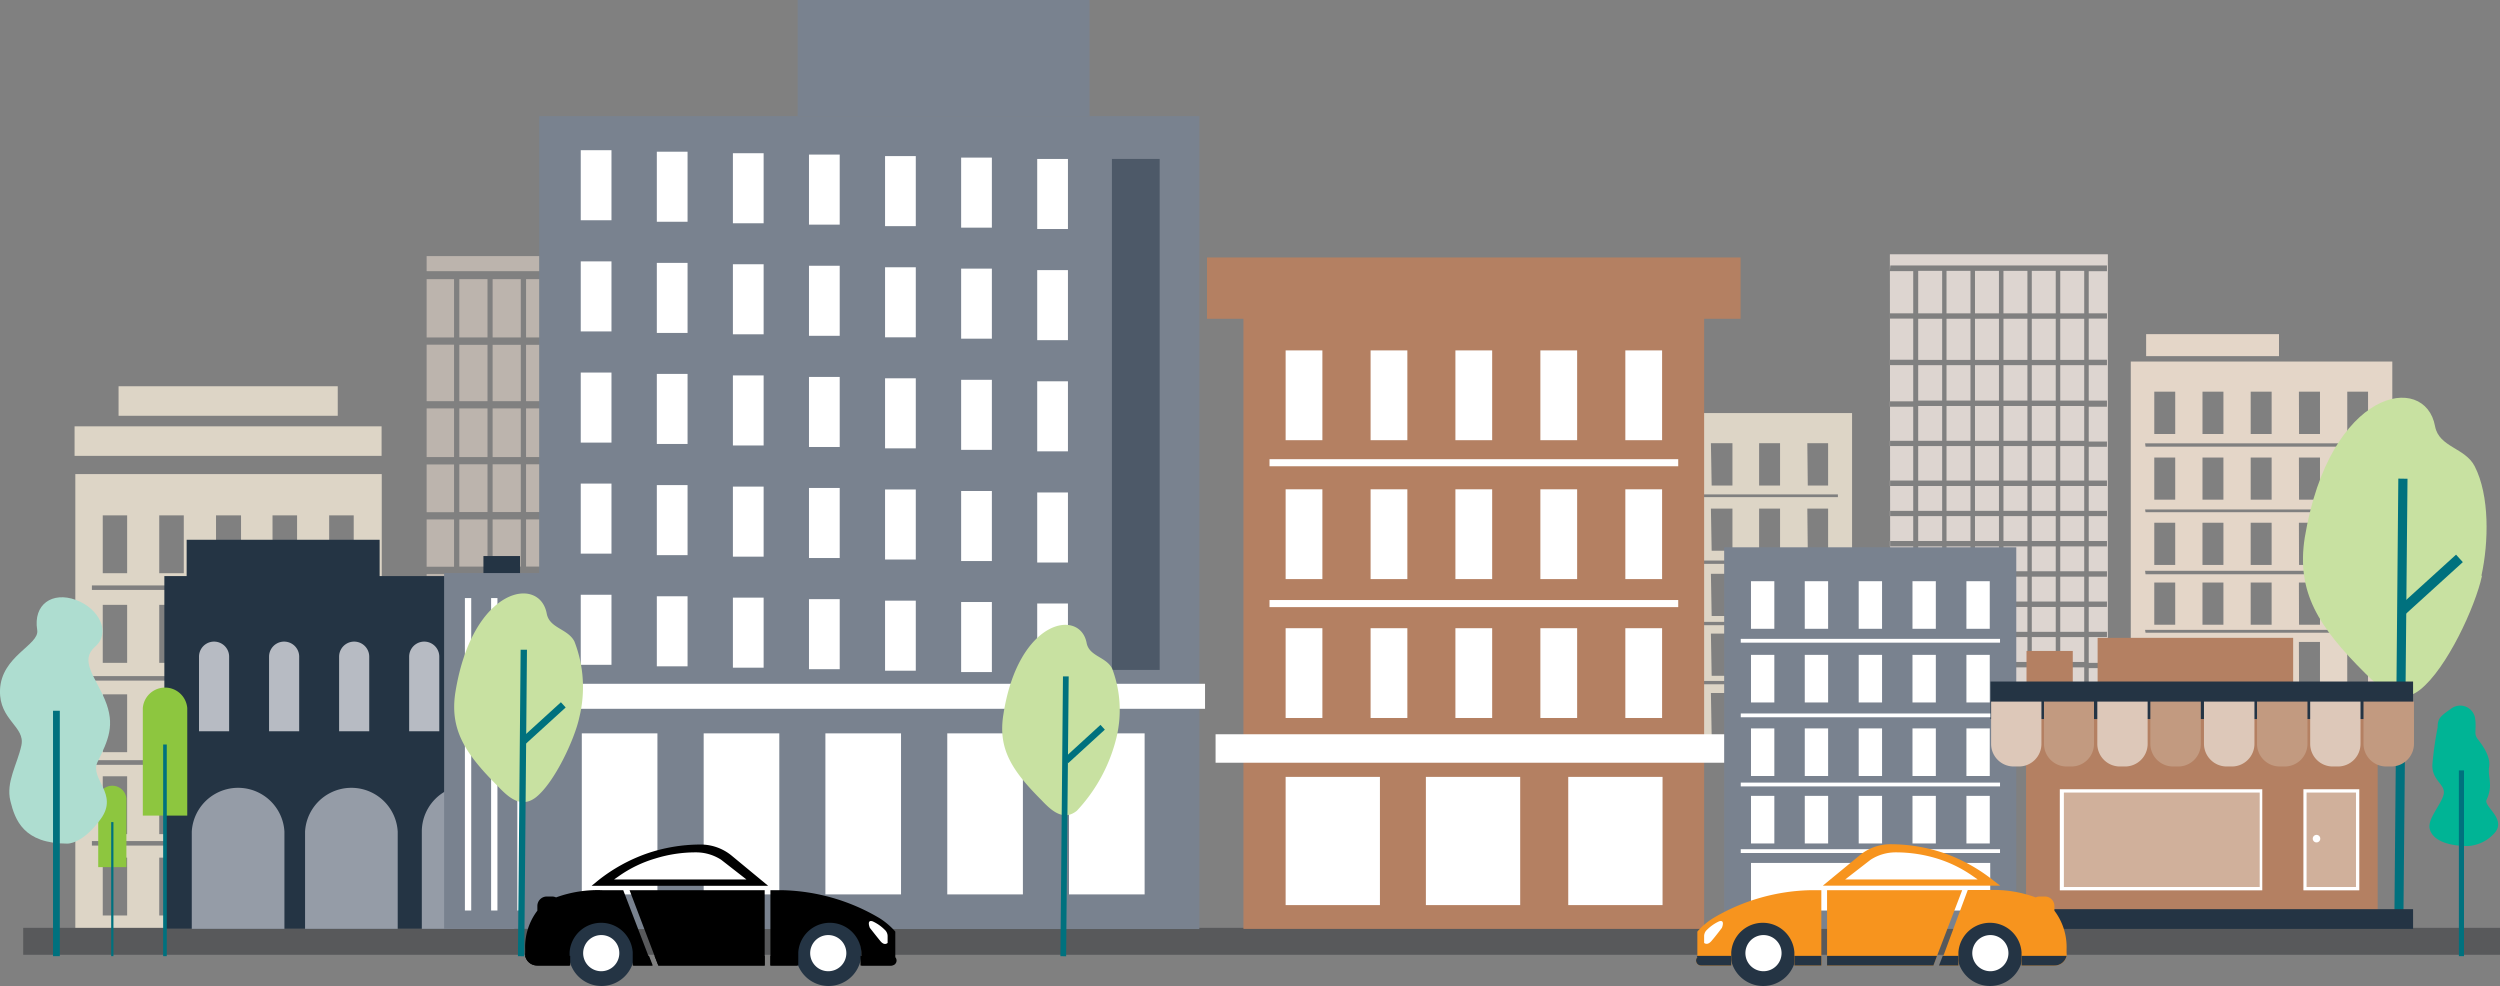 <svg viewBox="0 0 165.95 65.45" xmlns="http://www.w3.org/2000/svg"><rect x="0" y="0" width="165.95" height="65.45" fill="#808080" stroke="none"/><path d="m142.46 22.18h8.82v1.46h-8.82zm.54 20.43h1.39v2.8h-1.39zm3.2 0h1.39v2.8h-1.39zm3.2 0h1.39v2.8h-1.39zm3.2 0h1.4v2.8h-1.39zm3.21 0h1.38v2.8h-1.38zm-13.42-.8h15.41v.19h-15.38zm.61-3.14h1.39v2.8h-1.39zm3.2 0h1.39v2.8h-1.39zm3.2 0h1.39v2.8h-1.39zm3.2 0h1.4v2.8h-1.39zm3.21 0h1.38v2.8h-1.38zm-13.42-.78h15.41v.23h-15.38zm.61-3.19h1.39v2.8h-1.39zm3.2 0h1.39v2.8h-1.39zm3.2 0h1.39v2.8h-1.39zm3.2 0h1.4v2.8h-1.39zm3.21 0h1.38v2.8h-1.38zm-13.42-.88h15.41v.18h-15.38zm.61-3.45h1.39v2.8h-1.39zm3.2 0h1.39v2.8h-1.39zm3.2 0h1.39v2.8h-1.39zm3.2 0h1.4v2.8h-1.39zm3.21 0h1.38v2.8h-1.38zm-13.42-.94h15.41v.22h-15.38zm.61-3.43h1.39v2.81h-1.39zm3.2 0h1.39v2.81h-1.39zm3.2 0h1.39v2.81h-1.39zm3.2 0h1.4v2.81h-1.39zm3.21 0h1.38v2.81h-1.38zm-14.37 20.5h17.36v-22.5h-17.36z" fill="#e4d6c8"/><path d="m4.95 28.3h20.38v1.96h-20.38zm2.92-2.66h14.55v1.96h-14.55zm-1.05 31.29h1.62v3.84h-1.62zm3.75 0h1.63v3.84h-1.63zm3.77 0h1.66v3.84h-1.66zm3.75 0h1.63v3.84h-1.63zm3.76 0h1.63v3.84h-1.63zm-15.75-1.1h18.09v.3h-18.09zm.72-4.3h1.62v3.84h-1.62zm3.75 0h1.63v3.84h-1.63zm3.77 0h1.66v3.84h-1.66zm3.75 0h1.63v3.84h-1.63zm3.76 0h1.63v3.84h-1.63zm-15.75-1.07h18.09v.31h-18.09zm.72-4.37h1.62v3.84h-1.62zm3.75 0h1.63v3.84h-1.63zm3.77 0h1.66v3.84h-1.66zm3.75 0h1.63v3.84h-1.63zm3.76 0h1.63v3.84h-1.63zm-15.75-1.21h18.09v.3h-18.09zm.72-4.73h1.62v3.85h-1.62zm3.75 0h1.63v3.85h-1.63zm3.77 0h1.66v3.85h-1.66zm3.75 0h1.63v3.85h-1.63zm3.76 0h1.63v3.85h-1.63zm-15.75-1.29h18.09v.3h-18.09zm.72-4.65h1.62v3.84h-1.62zm3.75 0h1.63v3.84h-1.63zm3.77 0h1.66v3.84h-1.66zm3.75 0h1.63v3.84h-1.63zm3.76 0h1.63v3.84h-1.63zm-16.85 28.05h20.34v-30.79h-20.34z" fill="#ddd5c6"/><g fill="#bcb4ad"><path d="m32.7 34.48h1.87v3.13h-1.87zm0 6.37h1.87v2.26h-1.87zm0-2.75h1.87v2.26h-1.87zm6.65 16.52h1.87v2.27h-1.87zm-6.65-23.8h1.87v3.17h-1.87zm2.22-7.93h1.87v3.74h-1.87zm2.21 0h1.87v3.74h-1.87zm0 4.22h1.87v3.23h-1.87zm-4.43-4.22h1.87v3.74h-1.87zm0 4.22h1.87v3.23h-1.87zm2.22 30.26h1.87v2.27h-1.87zm-2.22 0h1.87v2.27h-1.87zm6.65-5.51h1.87v2.27h-1.87zm0 5.51h1.87v2.27h-1.87zm-6.65-11.01h1.87v2.27h-1.87zm0-2.75h1.87v2.26h-1.87zm0 5.5h1.87v2.26h-1.87zm0 2.75h1.87v2.27h-1.87zm0 2.76h1.87v2.27h-1.87zm4.43 2.75h1.87v2.27h-1.87zm-2.21-16.52h1.87v2.26h-1.87zm0 8.26h1.87v2.26h-1.87zm0-11.01h1.87v2.26h-1.87zm0 8.26h1.87v2.27h-1.87zm0-2.75h1.87v2.26h-1.87zm-4.43-25.08h1.87v3.87h-1.87zm4.43 12.29h1.87v3.17h-1.87zm0-3.71h1.87v3.23h-1.87zm2.21 3.71h1.87v3.17h-1.87zm-2.21 3.66h1.87v3.13h-1.87zm2.21 6.37h1.87v2.26h-1.87zm0 5.51h1.87v2.27h-1.87zm0-8.26h1.87v2.26h-1.87zm-2.21 13.76h1.87v2.27h-1.87zm2.21-17.38h1.87v3.13h-1.87zm-2.21 20.14h1.87v2.27h-1.87zm2.21-5.51h1.87v2.26h-1.87zm0 5.51h1.87v2.27h-1.87zm0-2.76h1.87v2.27h-1.87zm0-8.25h1.87v2.26h-1.87zm4.43 13.76h1.87v2.27h-1.87zm-11.07-11.01h1.87v2.27h-1.87zm11.07 8.26h1.87v2.27h-1.87zm0-5.51h1.87v2.26h-1.87zm-11.07 8.26h1.87v2.27h-1.87zm0-5.51h1.87v2.27h-1.87zm0-2.75h1.87v2.26h-1.87zm0 5.51h1.87v2.27h-1.87zm11.07-8.26h1.87v2.27h-1.87zm0 5.5h1.87v2.27h-1.87zm0-33.33h1.87v3.87h-1.87zm0 4.36h1.87v3.74h-1.87z"/><path d="m28.32 18h16.89v.49h-1.43v3.91h1.43v.48h-1.43v3.75h1.43v.48h-1.43v3.23h1.43v.49h-1.43v3.17h1.43v.49h-1.43v3.14h1.43v.48h-1.43v2.27h1.43v.48h-1.43v2.27h1.43v.49h-1.43v2.26h1.43v.49h-1.43v2.27h1.43v.48h-1.43v2.26h1.43v.49h-1.43v2.27h1.43v.49h-1.43v2.26h1.43v.49h-1.43v2.26h1.43v.49h-16.89v-.49h1.82v-2.27h-1.82v-.49h1.82v-2.26h-1.82v-.49h1.82v-2.27h-1.82v-.49h1.82v-2.26h-1.82v-.48h1.82v-2.27h-1.82v-.49h1.82v-2.26h-1.82v-.49h1.82v-2.27h-1.82v-.48h1.82v-2.27h-1.82v-.48h1.82v-3.14h-1.82v-.48h1.82v-3.17h-1.82v-.49h1.82v-3.23h-1.82v-.48h1.82v-3.75h-1.82v-.48h1.82v-3.87h-1.82zm0 44.22h17v-45.22h-17z"/><path d="m41.56 27.11h1.87v3.23h-1.87zm0 10.99h1.87v2.26h-1.87zm0 5.51h1.87v2.26h-1.87zm0-12.79h1.87v3.17h-1.87zm0 10.03h1.87v2.26h-1.87zm0-6.37h1.87v3.13h-1.87zm-2.21 11.88h1.87v2.27h-1.87zm0-19.25h1.87v3.23h-1.87zm0 7.37h1.87v3.13h-1.87zm0-3.66h1.87v3.17h-1.87zm0-7.93h1.87v3.74h-1.87zm0 20.72h1.87v2.26h-1.87zm0 5.5h1.87v2.26h-1.87zm-8.86-5.5h1.87v2.26h-1.87zm8.86-25.08h1.87v3.87h-1.87zm0 22.32h1.87v2.26h-1.87zm0-2.75h1.87v2.26h-1.87zm-8.86 0h1.87v2.26h-1.87zm0-3.62h1.87v3.13h-1.87zm0-3.66h1.87v3.17h-1.87zm0 10.03h1.87v2.26h-1.87zm0-13.74h1.87v3.23h-1.87zm2.21-8.58h1.87v3.87h-1.87zm4.43 0h1.87v3.87h-1.87zm-2.21 0h1.87v3.87h-1.87zm-4.43 4.36h1.87v3.74h-1.87z"/></g><path d="m48.98 28.92h10.36v2.01h-10.36zm.66 28.01h1.63v3.84h-1.63zm3.76 0h1.6v3.84h-1.6zm3.76 0h1.63v3.84h-1.63zm3.76 0h1.63v3.84h-1.63zm3.76 0h1.63v3.84h-1.63zm-15.75-1.1h18.07v.3h-18.07zm.71-4.3h1.63v3.84h-1.63zm3.76 0h1.6v3.84h-1.6zm3.76 0h1.63v3.84h-1.63zm3.76 0h1.63v3.84h-1.63zm3.76 0h1.63v3.84h-1.63zm-15.75-1.07h18.07v.31h-18.07zm.71-4.37h1.63v3.84h-1.63zm3.76 0h1.6v3.84h-1.6zm3.76 0h1.63v3.84h-1.63zm3.76 0h1.63v3.84h-1.63zm3.76 0h1.63v3.84h-1.63zm-15.75-1.21h18.07v.3h-18.07zm.71-4.73h1.63v3.85h-1.63zm3.76 0h1.6v3.85h-1.6zm3.76 0h1.63v3.85h-1.63zm3.76 0h1.63v3.85h-1.63zm3.76 0h1.63v3.85h-1.63zm-15.75-1.29h18.07v.3h-18.07zm.71-4.65h1.63v3.84h-1.63zm3.76 0h1.6v3.84h-1.6zm3.76 0h1.63v3.84h-1.63zm3.76 0h1.63v3.84h-1.63zm3.76 0h1.63v3.84h-1.63zm-16.9 28.05h20.38v-30.79h-20.38z" fill="#e4d6c8"/><path d="m164.75 38.24c-.43 2-2.32 6.13-4.1 7.54-1.4 1.11-2.63-.07-3.66-1.1-3.07-3.06-4.57-5.36-4-9 1.65-9.92 8-11 8.65-7.38.26 1.39 2 1.42 2.63 2.65 1 1.95.93 5.05.45 7.25" fill="#c8e1a1"/><path d="m159.54 60.87-.6-.01.26-29.09.61.01z" fill="#00717e"/><path d="m158.82 38.4h5.15v.67h-5.15z" fill="#00717e" transform="matrix(.74 -.672 .672 .74 15.89 118.59)"/><path d="m1.54 61.59h164.42v1.79h-164.42z" fill="#58595b"/><path d="m107.17 46h1.38v2.8h-1.38zm3.2 0h1.38v2.8h-1.38zm3.2 0h1.43v2.8h-1.38zm3.2 0h1.39v2.8h-1.39zm3.2 0h1.38v2.8h-1.35zm-13.41-.8h15.44v.22h-15.4zm.61-3.14h1.38v2.8h-1.38zm3.2 0h1.38v2.8h-1.38zm3.2 0h1.43v2.8h-1.38zm3.2 0h1.39v2.8h-1.39zm3.2 0h1.38v2.8h-1.35zm-13.41-.78h15.44v.22h-15.4zm.61-3.19h1.38v2.8h-1.38zm3.2 0h1.38v2.8h-1.38zm3.2 0h1.43v2.8h-1.38zm3.2 0h1.39v2.8h-1.39zm3.2 0h1.38v2.8h-1.35zm-13.41-.88h15.44v.22h-15.4zm.61-3.45h1.38v2.8h-1.38zm3.2 0h1.38v2.8h-1.38zm3.2 0h1.43v2.8h-1.38zm3.2 0h1.39v2.8h-1.39zm3.2 0h1.38v2.8h-1.35zm-13.41-.94h15.44v.18h-15.4zm.61-3.4h1.38v2.81h-1.38zm3.2 0h1.38v2.81h-1.38zm3.2 0h1.43v2.81h-1.38zm3.2 0h1.39v2.81h-1.39zm3.2 0h1.38v2.81h-1.35zm-14.39 20.46h17.36v-22.46h-17.36z" fill="#ddd5c6"/><path d="m129.21 29.61h1.59v2.29h-1.59zm0 4.65h1.59v1.65h-1.59zm0-2h1.59v1.65h-1.59zm5.66 12.04h1.59v1.65h-1.59zm-5.66-17.35h1.59v2.31h-1.59zm1.89-5.79h1.59v2.73h-1.59zm1.89 0h1.59v2.73h-1.59zm0 3.08h1.59v2.35h-1.59zm-3.78-3.08h1.59v2.73h-1.59zm0 3.08h1.59v2.35h-1.59zm1.89 22.07h1.59v1.65h-1.59zm-1.89 0h1.59v1.65h-1.59zm5.66-4.02h1.59v1.65h-1.59zm0 4.02h1.59v1.65h-1.59zm-5.66-8.03h1.59v1.65h-1.59zm0-2.01h1.59v1.65h-1.59zm0 4.02h1.59v1.65h-1.59zm0 2h1.59v1.65h-1.59zm0 2.01h1.59v1.65h-1.59zm3.78 2.01h1.59v1.65h-1.59zm-1.89-12.05h1.59v1.65h-1.59zm0 6.03h1.59v1.65h-1.59zm0-8.03h1.59v1.65h-1.59zm0 6.02h1.59v1.65h-1.59zm0-2.01h1.59v1.65h-1.59zm-3.77-18.29h1.59v2.82h-1.59zm3.77 8.97h1.59v2.31h-1.59zm0-2.71h1.59v2.35h-1.59zm1.89 2.71h1.59v2.31h-1.59zm-1.89 2.66h1.59v2.29h-1.59zm1.89 4.65h1.59v1.65h-1.59zm0 4.02h1.59v1.65h-1.59zm0-6.02h1.59v1.65h-1.59zm-1.89 10.03h1.59v1.65h-1.59zm1.89-12.68h1.59v2.29h-1.59zm-1.89 14.69h1.59v1.65h-1.59zm1.89-4.01h1.59v1.65h-1.59zm0 4.01h1.59v1.65h-1.59zm0-2.01h1.59v1.65h-1.59zm0-6.02h1.59v1.65h-1.59zm3.77 10.04h1.59v1.65h-1.59zm-9.43-8.03h1.59v1.65h-1.59zm9.43 6.02h1.59v1.65h-1.59zm0-4.01h1.59v1.65h-1.59zm-9.43 6.02h1.59v1.65h-1.59zm0-4.02h1.59v1.65h-1.59zm0-2h1.59v1.65h-1.59zm0 4.01h1.59v1.65h-1.59zm9.43-6.02h1.59v1.65h-1.59zm0 4.01h1.59v1.65h-1.59zm0-24.31h1.59v2.82h-1.59zm0 3.18h1.59v2.73h-1.59z" fill="#ddd5d0"/><path d="m125.48 17.62h14.38v.38h-1.21v2.8h1.21v.35h-1.21v2.73h1.21v.36h-1.21v2.35h1.21v.41h-1.21v2.31h1.21v.35h-1.21v2.24h1.21v.36h-1.21v1.65h1.21v.35h-1.21v1.65h1.21v.36h-1.21v1.65h1.21v.36h-1.21v1.65h1.21v.36h-1.21v1.65h1.21v.35h-1.21v1.71h1.21v.35h-1.21v1.65h1.21v.35h-1.21v1.65h1.21v.36h-14.38v-.36h1.52v-1.69h-1.55v-.31h1.55v-1.7h-1.55v-.3h1.55v-1.71h-1.55v-.35h1.55v-1.65h-1.55v-.36h1.55v-1.65h-1.55v-.36h1.55v-1.65h-1.55v-.36h1.55v-1.65h-1.55v-.35h1.55v-1.65h-1.55v-.36h1.55v-2.29h-1.55v-.35h1.55v-2.26h-1.55v-.36h1.55v-2.4h-1.55v-.36h1.55v-2.73h-1.55v-.35h1.55v-2.8h-1.55zm0 32.26h14.44v-33h-14.47z" fill="#ddd5d0"/><path d="m136.76 24.24h1.59v2.35h-1.59zm0 8.02h1.59v1.65h-1.59zm0 4.01h1.59v1.65h-1.59zm0-9.32h1.59v2.31h-1.59zm0 7.31h1.59v1.65h-1.59zm0-4.65h1.59v2.29h-1.59zm-1.89 8.67h1.59v1.65h-1.59zm0-14.04h1.59v2.35h-1.59zm0 5.37h1.59v2.29h-1.59zm0-2.66h1.59v2.31h-1.59zm0-5.79h1.59v2.73h-1.59zm0 15.11h1.59v1.65h-1.59zm0 4.02h1.59v1.65h-1.59zm-7.54-4.02h1.59v1.65h-1.59zm7.54-18.29h1.59v2.82h-1.59zm0 16.28h1.59v1.65h-1.59zm0-2h1.59v1.65h-1.59zm-7.54 0h1.59v1.65h-1.59zm0-2.65h1.59v2.29h-1.59zm0-2.66h1.59v2.31h-1.59zm0 7.31h1.59v1.65h-1.59zm0-10.02h1.59v2.35h-1.59zm1.88-6.26h1.59v2.82h-1.59zm3.78 0h1.59v2.82h-1.59zm-1.89 0h1.59v2.82h-1.59zm-3.77 3.18h1.59v2.73h-1.59z" fill="#ddd5d0"/><path d="m10.91 38.24h25.21v23.4h-25.21z" fill="#243444"/><path d="m12.39 35.83h12.81v3.11h-12.81zm19.7 1.08h2.43v3.24h-2.43z" fill="#243444"/><path d="m13.21 48.54h2v-4.95a1 1 0 0 0 -2 0zm4.65 0h2v-4.95a1 1 0 1 0 -2 0zm4.65 0h2v-4.95a1 1 0 1 0 -2 0zm4.65 0h2v-4.95a1 1 0 1 0 -2 0zm4.65 0h2v-4.95a1 1 0 1 0 -2 0z" fill="#b7bbc3"/><path d="m12.73 61.66h6.15v-6.46a3.08 3.08 0 0 0 -6.15 0zm7.52 0h6.15v-6.46a3.08 3.08 0 0 0 -6.15 0zm7.75 0h6.14v-6.46a3.07 3.07 0 0 0 -6.14 0z" fill="#959ca7"/><path d="m29.48 38.04h7.96v23.62h-7.96z" fill="#79828f"/><path d="m30.86 39.7h.42v20.74h-.42zm1.74 0h.42v20.74h-.42zm1.74 0h.42v20.74h-.42z" fill="#fff"/><path d="m35.79 7.71h43.82v53.96h-43.82z" fill="#79828f"/><path d="m52.95 0h19.37v7.73h-19.37z" fill="#79828f"/><path d="m34.3 45.39h45.69v1.66h-45.69zm4.25-35.42h2.04v4.65h-2.04zm0 7.38h2.04v4.65h-2.04zm0 7.38h2.04v4.65h-2.04zm0 7.37h2.04v4.65h-2.04zm0 7.38h2.04v4.65h-2.04zm.07 9.2h5.02v10.69h-5.02zm8.09 0h5.02v10.69h-5.02zm8.08 0h5.02v10.69h-5.02zm8.09 0h5.02v10.69h-5.02zm8.08 0h5.02v10.69h-5.02zm-27.36-38.61h2.04v4.65h-2.04zm0 7.38h2.04v4.65h-2.04zm0 7.37h2.04v4.65h-2.04zm0 7.38h2.04v4.65h-2.04zm0 7.38h2.04v4.65h-2.04zm5.05-29.41h2.04v4.65h-2.04zm0 7.37h2.04v4.65h-2.04zm0 7.38h2.04v4.65h-2.04zm0 7.38h2.04v4.65h-2.04zm0 7.37h2.04v4.65h-2.04zm5.05-29.41h2.04v4.65h-2.04zm0 7.38h2.04v4.65h-2.04zm0 7.38h2.04v4.65h-2.04zm0 7.37h2.04v4.65h-2.04zm0 7.38h2.04v4.65h-2.04zm5.05-29.41h2.04v4.65h-2.04zm0 7.38h2.04v4.65h-2.04zm0 7.37h2.04v4.65h-2.04zm0 7.38h2.04v4.65h-2.04zm0 7.38h2.04v4.65h-2.04zm5.05-29.41h2.04v4.65h-2.04zm0 7.37h2.04v4.65h-2.04zm0 7.38h2.04v4.65h-2.04zm0 7.38h2.04v4.65h-2.04zm0 7.37h2.04v4.65h-2.04zm5.05-29.41h2.04v4.65h-2.04z" fill="#fff"/><path d="m73.81 10.55h3.17v33.92h-3.17z" fill="#4d5968"/><path d="m68.85 17.93h2.04v4.65h-2.04zm0 7.38h2.04v4.65h-2.04zm0 7.38h2.04v4.65h-2.04zm0 7.37h2.04v4.65h-2.04z" fill="#fff"/><path d="m82.54 19.01h30.58v42.65h-30.58z" fill="#b48062"/><path d="m80.12 17.09h35.42v4.07h-35.42z" fill="#b48062"/><path d="m85.34 23.26h2.44v5.96h-2.44zm5.64 0h2.44v5.96h-2.44zm5.63 0h2.44v5.96h-2.44zm5.64 0h2.44v5.96h-2.44zm5.64 0h2.44v5.96h-2.44zm-22.55 9.22h2.44v5.96h-2.44zm5.64 0h2.44v5.96h-2.44zm5.63 0h2.44v5.96h-2.44zm5.64 0h2.44v5.96h-2.44zm5.64 0h2.44v5.96h-2.44zm-22.55 9.22h2.44v5.96h-2.44zm5.64 0h2.44v5.96h-2.44zm5.63 0h2.44v5.96h-2.44zm5.64 0h2.44v5.96h-2.44zm5.64 0h2.44v5.96h-2.44zm-22.55 9.87h6.26v8.51h-6.26zm9.31 0h6.26v8.51h-6.26zm9.45 0h6.26v8.51h-6.26zm-19.83-21.09h27.13v.47h-27.13zm0 9.35h27.13v.47h-27.13zm-3.58 8.91h34.28v1.89h-34.28z" fill="#fff"/><path d="m114.45 36.33h19.39v25.33h-19.39z" fill="#79828f"/><path d="m116.23 38.58h1.55v3.16h-1.55zm3.57 0h1.55v3.16h-1.55zm3.58 0h1.55v3.16h-1.55zm3.57 0h1.55v3.16h-1.55zm3.58 0h1.55v3.16h-1.55zm-14.3 4.89h1.55v3.16h-1.55zm3.57 0h1.55v3.16h-1.55zm3.58 0h1.55v3.16h-1.55zm3.57 0h1.55v3.16h-1.55zm3.58 0h1.55v3.16h-1.55zm-14.3 4.88h1.55v3.16h-1.55zm3.57 0h1.55v3.16h-1.55zm3.58 0h1.55v3.16h-1.55zm3.57 0h1.55v3.16h-1.55zm3.58 0h1.55v3.16h-1.55zm-14.3 4.48h1.55v3.16h-1.55zm3.57 0h1.55v3.16h-1.55zm3.58 0h1.55v3.16h-1.55zm3.57 0h1.55v3.16h-1.55zm3.58 0h1.55v3.16h-1.55zm-14.3 4.45h15.88v3.16h-15.88zm-.68-14.87h17.21v.25h-17.21zm0 4.95h17.21v.25h-17.21zm0 4.59h17.21v.25h-17.21zm0 4.42h17.21v.25h-17.21zm-56.44 6.63a1 1 0 0 1 -.67-.22c-.34-.26-1.12-1.08-1-1.37s.13-.58.53-.41 1.09.52 1.17.89a4.66 4.66 0 0 1 0 1.11m-20.72.17a1.49 1.49 0 1 1 1.48 1.48 1.48 1.48 0 0 1 -1.48-1.48m15.22.1a1.48 1.48 0 1 1 1.48 1.48 1.48 1.48 0 0 1 -1.48-1.48m-13.38-4.89a9.93 9.93 0 0 1 6.66-2 16.31 16.31 0 0 1 3.29 2.19h-10.06z" fill="#fff"/><path d="m56.18 63.27a1.2 1.2 0 1 1 -1.2-1.2 1.2 1.2 0 0 1 1.2 1.2m1 0a2.18 2.18 0 1 0 -2.18 2.18 2.18 2.18 0 0 0 2.18-2.18m-16.07 0a1.2 1.2 0 1 1 -1.19-1.2 1.19 1.19 0 0 1 1.19 1.2m1 0a2.18 2.18 0 1 0 -2.17 2.18 2.18 2.18 0 0 0 2.17-2.18" fill="#243444"/><path d="m49.55 58.38-1.68-1.31a3.07 3.07 0 0 0 -1.69-.49 9 9 0 0 0 -2.69.41 8.21 8.21 0 0 0 -2.4 1.16l-.33.23zm-9.84.06a11.11 11.11 0 0 1 3.19-1.77 11 11 0 0 1 3.6-.61 3.24 3.24 0 0 1 2.07.74l2.42 2h-11.72zm18.03 3.15s.42.54.7.88.48.12.48.12v-.44a.57.57 0 0 0 -.19-.43 2.75 2.75 0 0 0 -.8-.56c-.43-.14-.19.43-.19.43m-5.86-2.5a13.22 13.22 0 0 1 6.49 1.85 4.75 4.75 0 0 1 1.06.9v1.7a.33.33 0 0 1 -.25.55h-2v-.88a2.1 2.1 0 0 0 -4.19 0v.88h-1.85v-5zm-10.09 0 1.66 4.36.25.64h7.06v-5zm-6.93 3.91a4 4 0 0 1 .81-2.55v-.31a.63.63 0 0 1 .63-.63h.33a.64.64 0 0 1 .28.06 8.12 8.12 0 0 1 3.09-.48h1.37l1.67 4.36.25.64h-1.29v-.88a2.1 2.1 0 0 0 -4.19 0v.88h-2.15a.81.81 0 0 1 -.8-.64.63.63 0 0 1 0-.19v-.22"/><path d="m59.41 63.45h-2.29v.64h2a.33.33 0 0 0 .25-.55zm-8.27 0h1.79v.64h-1.79zm-.38 0h-7.31l.25.64h7.06zm-8.72 0v.64h1.29l-.25-.64zm-7.18 0a.81.81 0 0 0 .8.64h2.19v-.64z"/><path d="m134.49 46.6h23.34v14.96h-23.34zm4.75-4.26h12.98v3.66h-12.98zm-4.72.87h3.07v2.36h-3.07z" fill="#b48062"/><path d="m132.13 60.35h28.05v1.31h-28.05zm0-15.11h28.05v2.49h-28.05z" fill="#243444"/><path d="m134 50.88h-.33a1.5 1.5 0 0 1 -1.5-1.51v-2.8h3.34v2.8a1.5 1.5 0 0 1 -1.51 1.51" fill="#ddc8b9"/><path d="m137.52 50.88h-.34a1.5 1.5 0 0 1 -1.5-1.51v-2.8h3.32v2.8a1.5 1.5 0 0 1 -1.5 1.51" fill="#c29a80"/><path d="m141.05 50.88h-.33a1.5 1.5 0 0 1 -1.5-1.51v-2.8h3.34v2.8a1.5 1.5 0 0 1 -1.51 1.51" fill="#ddc8b9"/><path d="m144.58 50.88h-.33a1.51 1.51 0 0 1 -1.51-1.51v-2.8h3.35v2.8a1.5 1.5 0 0 1 -1.51 1.51" fill="#c29a80"/><path d="m148.14 50.88h-.33a1.51 1.51 0 0 1 -1.51-1.51v-2.8h3.35v2.8a1.5 1.5 0 0 1 -1.51 1.51" fill="#ddc8b9"/><path d="m151.66 50.88h-.33a1.51 1.51 0 0 1 -1.51-1.51v-2.8h3.35v2.8a1.51 1.51 0 0 1 -1.51 1.51m7.07 0h-.33a1.51 1.51 0 0 1 -1.51-1.51v-2.8h3.35v2.8a1.51 1.51 0 0 1 -1.51 1.51" fill="#c29a80"/><path d="m155.19 50.88h-.34a1.5 1.5 0 0 1 -1.5-1.51v-2.8h3.34v2.8a1.5 1.5 0 0 1 -1.5 1.51" fill="#ddc8b9"/><path d="m136.84 52.5h13.23v6.49h-13.23z" fill="#d0b09b"/><path d="m150.17 52.39h-13.44v6.71h13.44zm-.17 6.49h-13v-6.27h13z" fill="#fff"/><path d="m153 52.5h3.49v6.49h-3.49z" fill="#d0b09b"/><path d="m156.61 52.39h-3.71v6.71h3.71zm-.22 6.49h-3.28v-6.27h3.28z" fill="#fff"/><path d="m153.52 55.67a.25.25 0 1 1 .25.25.25.25 0 0 1 -.25-.25" fill="#fff"/><path d="m8.39 57.56h-1.87v-4.56a.94.94 0 0 1 1.87 0z" fill="#8dc63f"/><path d="m7.38 54.57h.15v8.9h-.15z" fill="#00717e"/><path d="m12.43 54.14h-2.95v-7.14a1.48 1.48 0 0 1 2.95 0z" fill="#8dc63f"/><path d="m10.83 49.42h.24v14.05h-.24z" fill="#00717e"/><path d="m74.1 49a10.84 10.84 0 0 1 -2.62 4.82c-.89.71-1.68 0-2.34-.7-2-2-2.91-3.43-2.53-5.73 1-6.33 5.09-7 5.52-4.71.17.89 1.28.91 1.69 1.69a7.75 7.75 0 0 1 .28 4.63" fill="#c8e1a1"/><path d="m70.77 63.48-.38-.01.17-18.57h.38z" fill="#00717e"/><path d="m70.31 49.13h3.29v.43h-3.29z" fill="#00717e" transform="matrix(.738 -.675 .675 .738 -14.43 61.539)"/><path d="m38.45 47.64c-.3 1.41-1.63 4.29-2.87 5.28-1 .78-1.84 0-2.56-.76-2.15-2.15-3.2-3.75-2.78-6.28 1.15-6.93 5.57-7.69 6.05-5.16.18 1 1.4 1 1.84 1.86a8.37 8.37 0 0 1 .32 5.06" fill="#c8e1a1"/><path d="m34.8 63.48-.42-.01.18-20.34h.42z" fill="#00717e"/><path d="m34.29 47.76h3.6v.47h-3.6z" fill="#00717e" transform="matrix(.739 -.673 .673 .739 -22.91 36.82)"/><path d="m4.47 56c-2.91 0-3.47-1.57-3.78-2.83s.46-2.43.73-3.69-1.48-1.67-1.42-3.66c.07-2.29 2.64-3 2.47-4-.28-1.7 1-2.57 2.56-2s2.35 2.18 1.29 3.1 0 2 .64 3.52c.71 1.69.22 2.7-.48 4.13-.56 1.15 1.43 2.1.21 3.79s-2.22 1.64-2.22 1.64" fill="#aeddd0"/><path d="m3.52 47.18h.45v16.29h-.45z" fill="#00717e"/><path d="m163.83 56.16c-1.55 0-2.41-.49-2.55-1.16s.79-1.62.93-2.28-.78-.89-.75-1.95a22.94 22.94 0 0 1 .35-2.48c0-.58.15-.73.87-1.23a1 1 0 0 1 1.62.64c.1.75-.1 1 .15 1.33s.89 1.13.78 1.86.29 1.19-.17 2.2c-.21.43 1.25 1.22.6 2.12a2.57 2.57 0 0 1 -1.83.95" fill="#00b495"/><path d="m163.22 51.14h.34v12.33h-.34z" fill="#00717e"/><path d="m112.93 63a1 1 0 0 0 .67-.22c.34-.26 1.12-1.08 1-1.37s-.14-.58-.53-.41-1.09.52-1.17.89a4.66 4.66 0 0 0 0 1.11m20.72.17a1.49 1.49 0 1 0 -1.49 1.48 1.49 1.49 0 0 0 1.49-1.48m-15.22.1a1.48 1.48 0 1 0 -1.48 1.48 1.48 1.48 0 0 0 1.48-1.48m13.38-4.89a9.93 9.93 0 0 0 -6.66-2 16.31 16.31 0 0 0 -3.29 2.19h10.06z" fill="#fff"/><path d="m115.86 63.27a1.2 1.2 0 1 1 1.2 1.2 1.2 1.2 0 0 1 -1.2-1.2m-1 0a2.18 2.18 0 1 0 2.18-2.18 2.18 2.18 0 0 0 -2.18 2.18m16.06 0a1.2 1.2 0 1 1 1.2 1.2 1.2 1.2 0 0 1 -1.2-1.2m-1 0a2.18 2.18 0 1 0 2.18-2.18 2.19 2.19 0 0 0 -2.18 2.18" fill="#243444"/><path d="m131.28 58.38-.33-.23a8.49 8.49 0 0 0 -2.4-1.17 9.32 9.32 0 0 0 -2.69-.4 3.07 3.07 0 0 0 -1.69.49l-1.69 1.31zm1.49.41h-11.77l2.43-2a3.19 3.19 0 0 1 2.07-.75 11 11 0 0 1 3.6.61 11.24 11.24 0 0 1 3.19 1.77zm-18.47 2.8s.24-.57-.19-.43a2.75 2.75 0 0 0 -.8.56.57.57 0 0 0 -.19.43v.44s.2.2.48-.12.7-.88.7-.88m6.6-2.5v5h-1.79v-.88a2.1 2.1 0 0 0 -4.19 0v.88h-2a.33.33 0 0 1 -.25-.55v-1.7a4.75 4.75 0 0 1 1.06-.9 13.22 13.22 0 0 1 6.49-1.85zm9.35 0-1.67 4.36-.25.64h-7.05v-5zm6.93 3.91a4 4 0 0 0 -.81-2.55v-.31a.63.63 0 0 0 -.63-.63h-.33a.64.64 0 0 0 -.28.06 8.12 8.12 0 0 0 -3.14-.49h-1.37l-1.62 4.37-.25.64h1.25v-.88a2.1 2.1 0 0 1 4.19 0v.88h2.19a.81.81 0 0 0 .8-.64.63.63 0 0 0 0-.19v-.22" fill="#f7941e"/><path d="m112.63 63.45h2.29v.64h-2a.33.33 0 0 1 -.25-.55zm6.48 0h1.79v.64h-1.79zm2.17 0h7.3l-.24.64h-7.06zm8.72 0v.64h-1.29l.25-.64zm7.18 0a.82.82 0 0 1 -.8.64h-2.19v-.64z" fill="#243444"/></svg>